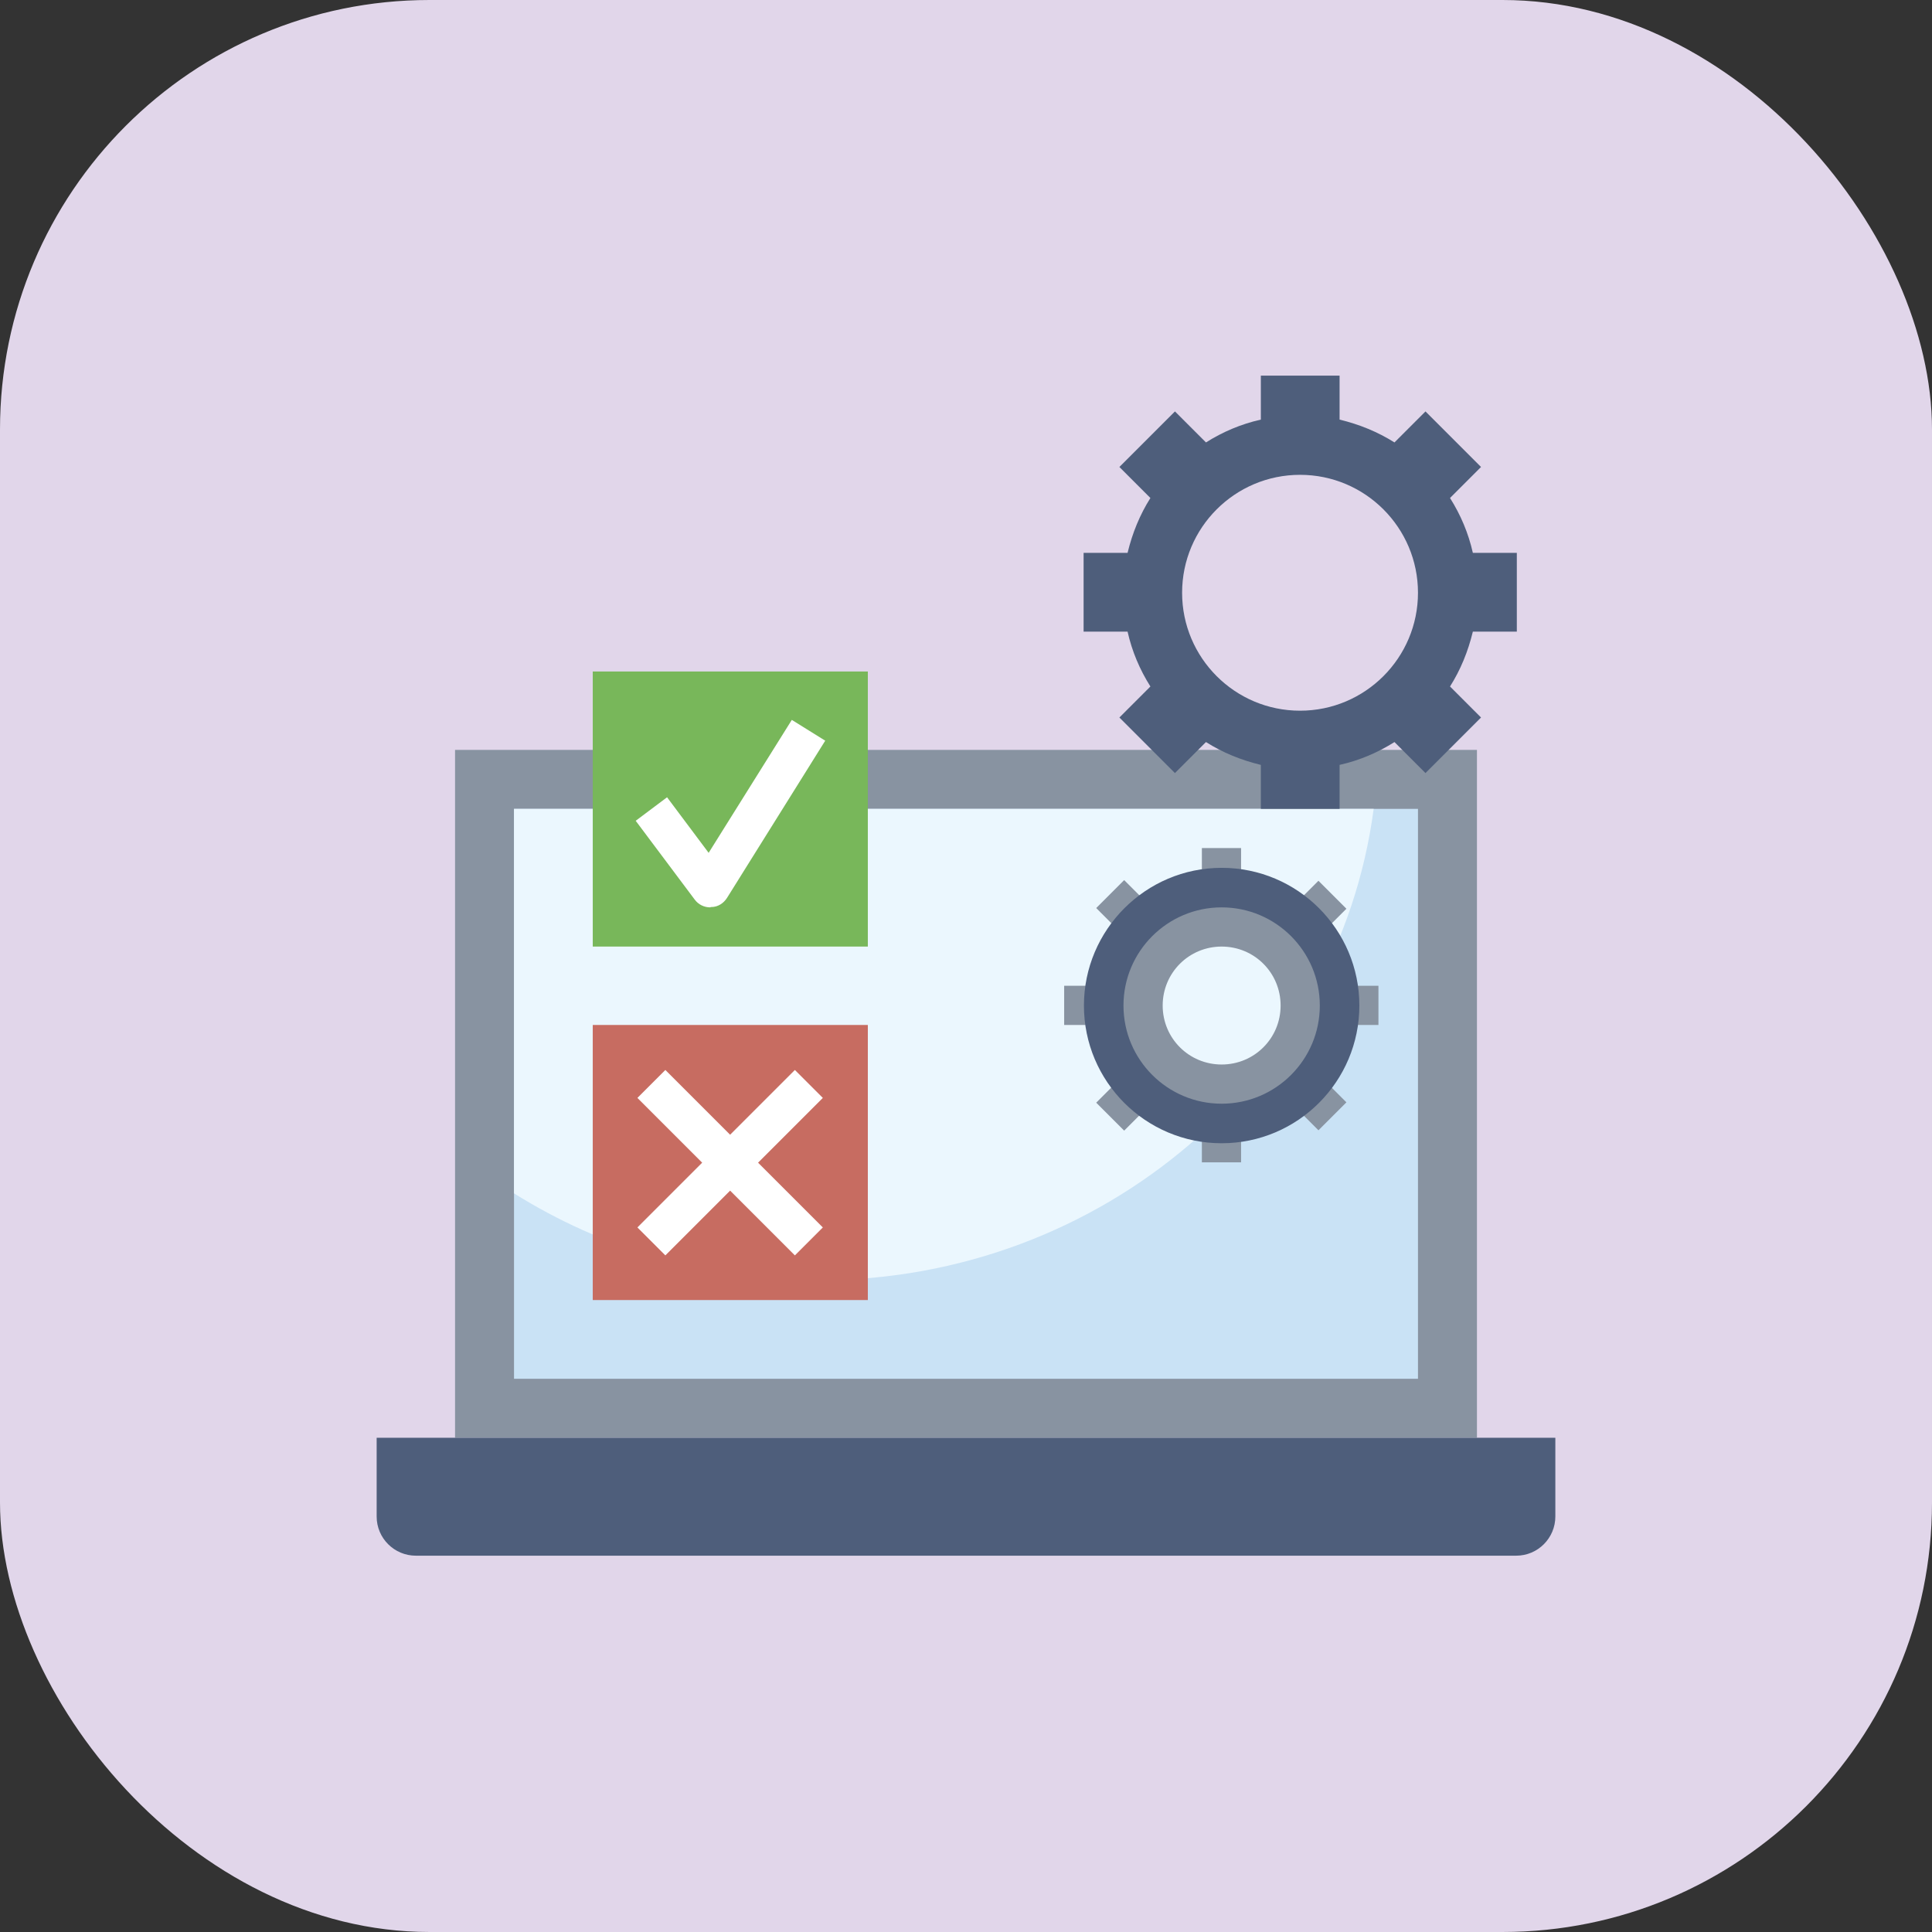 <svg xmlns="http://www.w3.org/2000/svg" id="Layer_2" data-name="Layer 2" viewBox="0 0 56.68 56.68"><rect x="0" y="0" width="56.68" height="56.68" fill="#333333" stroke="none"/><defs><style>      .cls-1 {        fill: #ebf7fe;      }      .cls-2 {        fill: #8893a1;      }      .cls-3 {        fill: #c9e2f5;      }      .cls-4 {        fill: #fff;      }      .cls-5 {        fill: #4e5e7b;      }      .cls-6 {        fill: #c76c61;      }      .cls-7 {        fill: #78b75a;      }      .cls-8 {        fill: #e1d6ea;      }    </style></defs><g id="Layer_3" data-name="Layer 3"><g><rect class="cls-8" width="56.68" height="56.68" rx="12.6" ry="12.6"></rect><g><path class="cls-2" d="M13.35,22h29.98v20.18H13.35v-20.18Z"></path><path class="cls-3" d="M15.08,23.73h26.52v16.72H15.08v-16.72Z"></path><path class="cls-1" d="M15.08,23.73v11.28c2.57,1.61,5.64,2.55,8.93,2.55,8.36,0,15.26-6.03,16.29-13.83H15.08Z"></path><path class="cls-5" d="M45.64,42.18H11.05v2.31c0,.64.52,1.15,1.15,1.15h32.28c.64,0,1.15-.52,1.15-1.15v-2.31Z"></path><path class="cls-6" d="M17.39,30.07h8.07v8.07h-8.07v-8.07Z"></path><path class="cls-7" d="M17.39,19.7h8.07v8.07h-8.07v-8.07Z"></path><g><path class="cls-4" d="M20.85,26.61s.02,0,.02,0c.19,0,.36-.11.46-.27l2.88-4.61-.98-.61-2.44,3.9-1.22-1.63-.92.69,1.73,2.31c.11.15.28.23.46.23h0Z"></path><path class="cls-4" d="M23.32,31.39l-1.9,1.9-1.9-1.9-.82.82,1.9,1.9-1.9,1.9.82.82,1.9-1.9,1.9,1.9.82-.82-1.9-1.9,1.9-1.9-.82-.82Z"></path></g><path class="cls-2" d="M39.29,29.5c0-1.91-1.55-3.46-3.46-3.46s-3.46,1.55-3.46,3.46,1.55,3.46,3.46,3.46,3.46-1.55,3.46-3.46ZM34.11,29.5c0-.96.77-1.73,1.73-1.73s1.73.77,1.73,1.73-.77,1.73-1.73,1.73-1.73-.77-1.73-1.73Z"></path><path class="cls-5" d="M36.99,23.73h2.31v-1.29c.58-.13,1.12-.36,1.61-.67l.91.91,1.63-1.63-.91-.91c.31-.49.53-1.03.67-1.61h1.29v-2.31h-1.29c-.13-.58-.36-1.12-.67-1.61l.91-.91-1.63-1.63-.91.91c-.49-.31-1.03-.53-1.61-.67v-1.29h-2.31v1.29c-.58.13-1.12.36-1.61.67l-.91-.91-1.63,1.63.91.91c-.31.49-.53,1.03-.67,1.61h-1.29v2.31h1.29c.13.58.36,1.12.67,1.61l-.91.91,1.63,1.63.91-.91c.49.31,1.03.53,1.61.67v1.29ZM34.68,17.39c0-1.91,1.55-3.46,3.46-3.46s3.46,1.55,3.46,3.46-1.55,3.46-3.46,3.46-3.46-1.55-3.46-3.46Z"></path><path class="cls-2" d="M31.22,28.92h1.15v1.15h-1.15v-1.15Z"></path><path class="cls-2" d="M39.29,28.92h1.15v1.15h-1.15v-1.15Z"></path><path class="cls-2" d="M35.26,32.95h1.15v1.15h-1.15v-1.15Z"></path><path class="cls-2" d="M35.26,24.88h1.15v1.15h-1.15v-1.15Z"></path><path class="cls-2" d="M37.73,32.21l.82-.82.95.95-.82.82-.95-.95Z"></path><path class="cls-2" d="M32.16,26.64l.82-.82.95.95-.82.82-.95-.95Z"></path><path class="cls-2" d="M37.73,26.79l.95-.95.82.82-.95.95-.82-.82Z"></path><path class="cls-2" d="M32.16,32.35l.95-.95.82.82-.95.95-.82-.82Z"></path><path class="cls-5" d="M31.8,29.5c0-2.22,1.81-4.04,4.04-4.04s4.04,1.81,4.04,4.04-1.81,4.04-4.04,4.04-4.04-1.81-4.04-4.04ZM38.72,29.5c0-1.59-1.29-2.88-2.88-2.88s-2.88,1.29-2.88,2.88,1.29,2.88,2.88,2.88,2.88-1.29,2.88-2.88Z"></path></g></g></g></svg>
